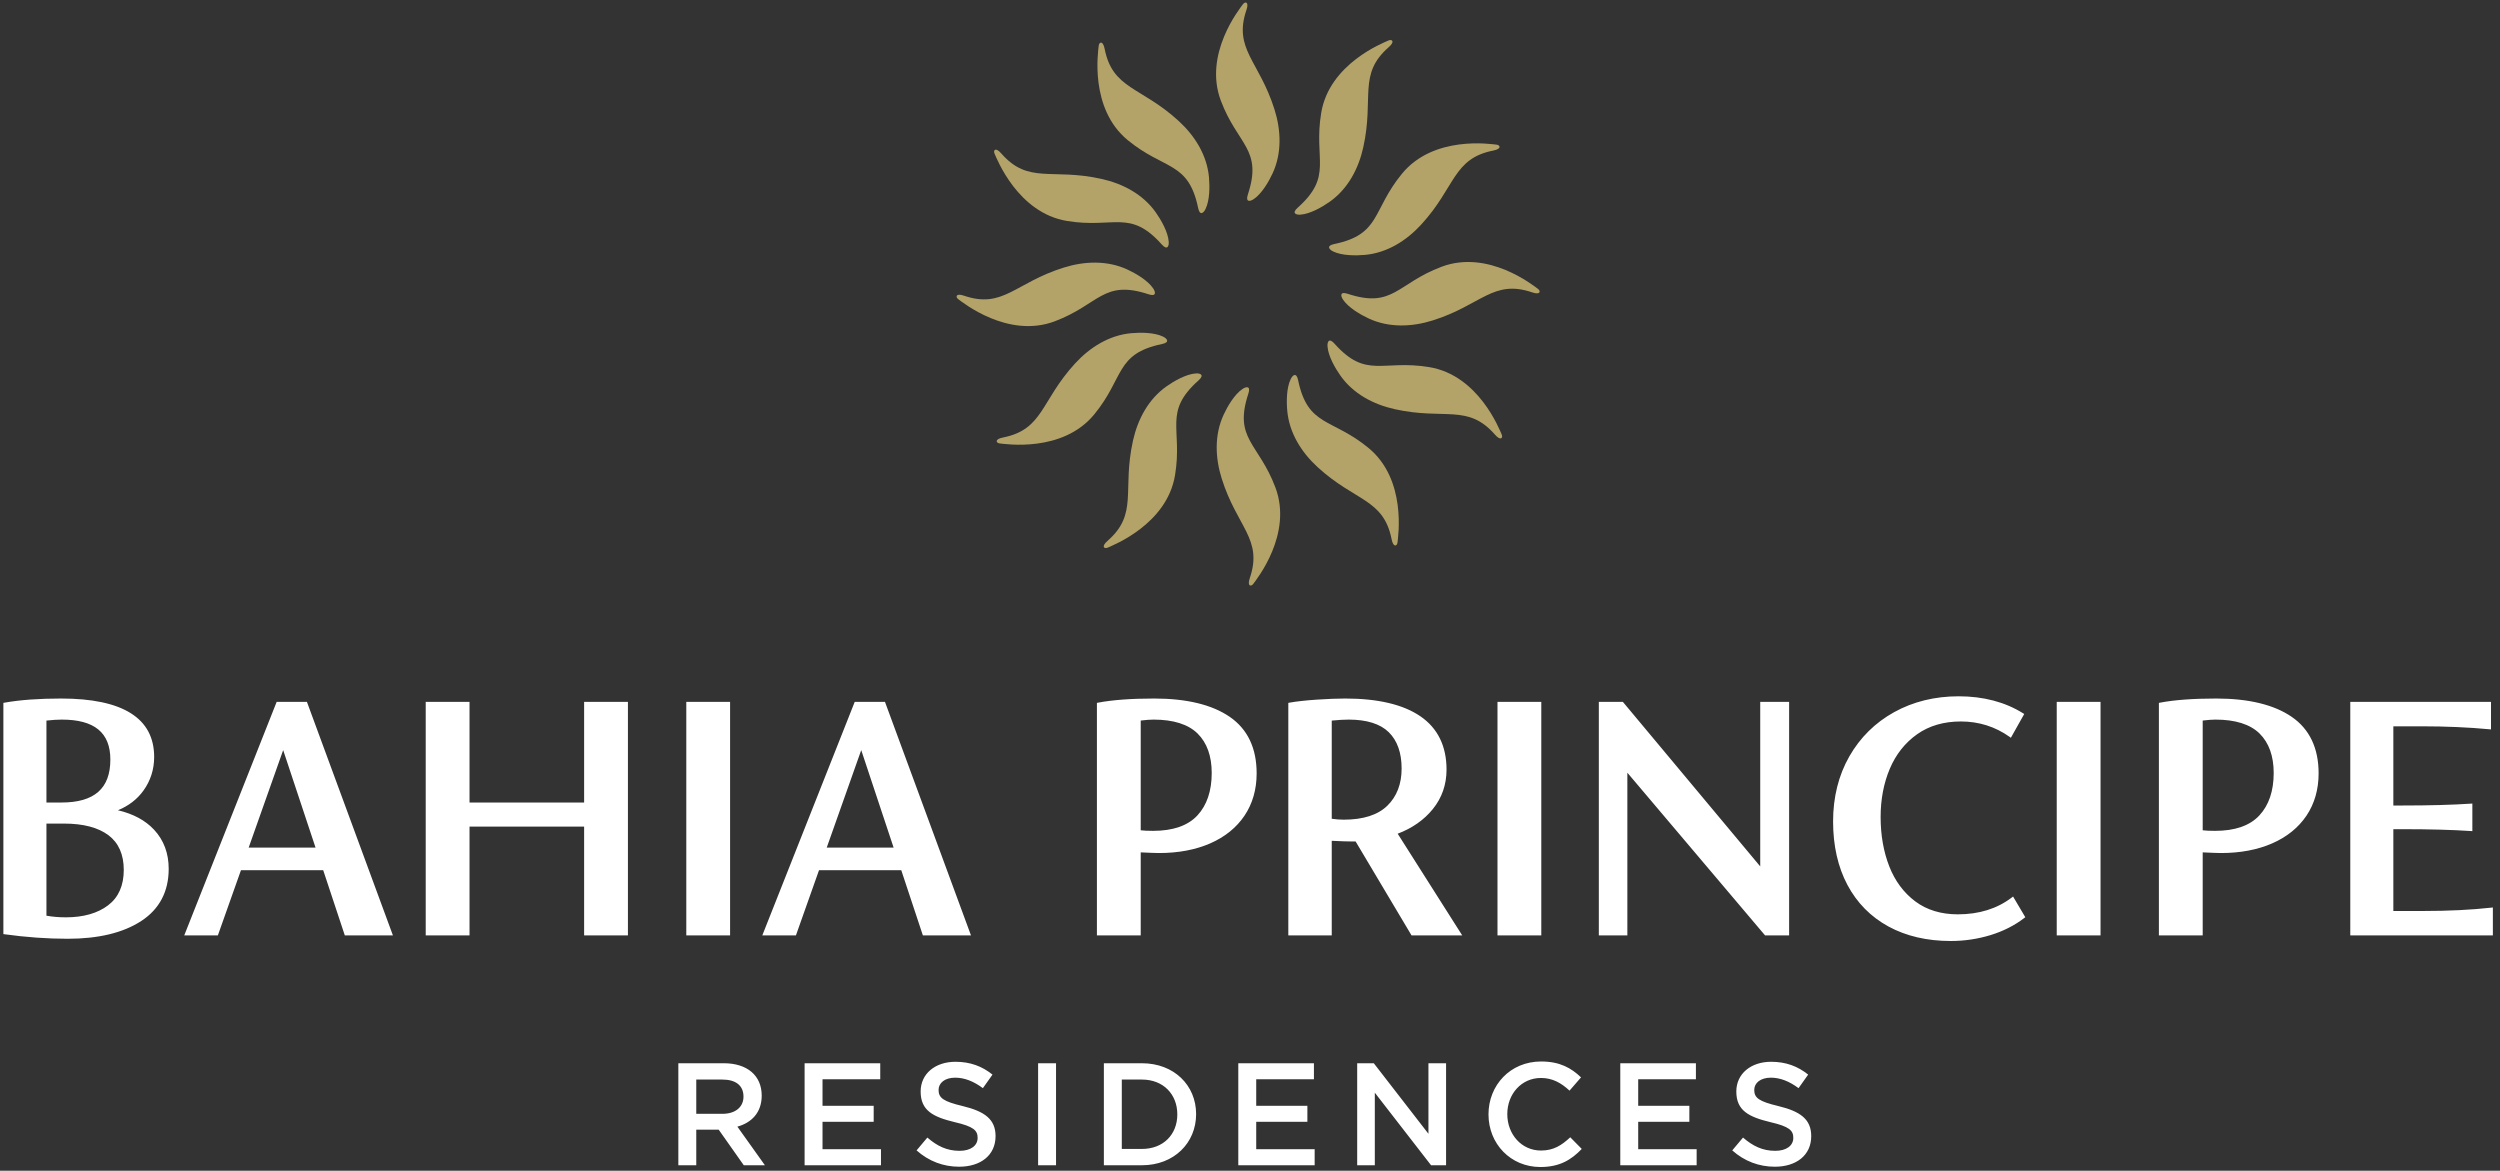 <svg width="205px" height="96px" viewBox="0 0 205 96" version="1.1" xmlns="http://www.w3.org/2000/svg" xmlns:xlink="http://www.w3.org/1999/xlink">
    <rect x="0" y="0" width="205" height="96" fill="#333333" stroke="none"/>
    <g id="DESK" stroke="none" stroke-width="1" fill="none" fill-rule="evenodd">
        <g id="UNIDADES-DE-NEGOCIO" transform="translate(-96, -3562)">
            <g id="BP-Residences" transform="translate(96, 3562)">
                <g id="Group-28" transform="translate(0, 0.091)">
                    <path d="M102.326,15.857 C102.115,16.494 102.49,16.45 102.808,16.235 C103.468,15.789 104.035,14.813 104.356,14.119 C105.119,12.469 105.049,10.601 104.512,8.894 C103.255,4.886 101.112,3.936 102.211,0.717 C102.442,0.042 102.099,0.007 101.916,0.261 C101.654,0.626 98.667,4.332 100.109,8.162 C101.486,11.817 103.555,12.131 102.326,15.857" id="Fill-2" fill="#B3A369"></path>
                    <path d="M98.247,16.961 C98.383,17.618 98.686,17.392 98.854,17.047 C99.202,16.331 99.205,15.202 99.136,14.44 C98.972,12.63 97.977,11.047 96.659,9.837 C93.566,6.995 91.235,7.243 90.578,3.906 C90.44,3.206 90.125,3.347 90.094,3.659 C90.05,4.106 89.315,8.809 92.479,11.405 C95.5,13.882 97.448,13.119 98.247,16.961" id="Fill-4" fill="#B3A369"></path>
                    <path d="M95.266,19.956 C95.713,20.457 95.862,20.11 95.835,19.727 C95.778,18.933 95.216,17.953 94.776,17.328 C93.729,15.843 92.076,14.97 90.329,14.581 C86.23,13.666 84.335,15.047 82.098,12.485 C81.628,11.948 81.426,12.227 81.555,12.512 C81.74,12.922 83.456,17.362 87.493,18.028 C91.348,18.664 92.654,17.028 95.266,19.956" id="Fill-6" fill="#B3A369"></path>
                    <path d="M94.182,24.04 C94.819,24.251 94.776,23.876 94.561,23.558 C94.114,22.898 93.138,22.331 92.444,22.01 C90.795,21.247 88.926,21.317 87.219,21.854 C83.212,23.111 82.261,25.254 79.043,24.155 C78.367,23.924 78.332,24.267 78.586,24.45 C78.952,24.712 82.657,27.699 86.487,26.257 C90.143,24.88 90.456,22.811 94.182,24.04" id="Fill-8" fill="#B3A369"></path>
                    <path d="M95.286,28.119 C95.943,27.983 95.718,27.68 95.373,27.512 C94.656,27.164 93.527,27.161 92.766,27.23 C90.956,27.394 89.373,28.389 88.162,29.707 C85.321,32.8 85.569,35.131 82.232,35.788 C81.532,35.926 81.673,36.241 81.984,36.272 C82.432,36.316 87.134,37.051 89.73,33.887 C92.208,30.867 91.444,28.918 95.286,28.119" id="Fill-10" fill="#B3A369"></path>
                    <path d="M98.281,31.1 C98.782,30.653 98.436,30.504 98.053,30.531 C97.258,30.588 96.279,31.15 95.654,31.59 C94.169,32.637 93.295,34.291 92.906,36.037 C91.992,40.136 93.372,42.031 90.81,44.269 C90.273,44.738 90.553,44.94 90.838,44.811 C91.248,44.626 95.687,42.911 96.353,38.873 C96.989,35.019 95.353,33.713 98.281,31.1" id="Fill-12" fill="#B3A369"></path>
                    <path d="M102.366,32.184 C102.576,31.547 102.201,31.59 101.883,31.805 C101.224,32.252 100.656,33.228 100.336,33.922 C99.573,35.572 99.643,37.44 100.179,39.147 C101.437,43.154 103.579,44.105 102.48,47.324 C102.25,47.999 102.592,48.034 102.775,47.78 C103.037,47.414 106.025,43.709 104.582,39.879 C103.206,36.223 101.136,35.91 102.366,32.184" id="Fill-14" fill="#B3A369"></path>
                    <path d="M106.445,31.08 C106.308,30.423 106.006,30.648 105.838,30.994 C105.489,31.71 105.486,32.839 105.556,33.601 C105.72,35.41 106.715,36.993 108.032,38.204 C111.125,41.045 113.456,40.797 114.114,44.134 C114.252,44.834 114.566,44.694 114.597,44.382 C114.642,43.934 115.376,39.232 112.212,36.636 C109.192,34.159 107.243,34.922 106.445,31.08" id="Fill-16" fill="#B3A369"></path>
                    <path d="M109.425,28.085 C108.979,27.584 108.829,27.931 108.857,28.313 C108.913,29.108 109.475,30.087 109.916,30.712 C110.963,32.198 112.616,33.071 114.362,33.46 C118.462,34.374 120.356,32.994 122.594,35.556 C123.063,36.093 123.266,35.814 123.136,35.528 C122.951,35.118 121.236,30.679 117.198,30.013 C113.344,29.377 112.038,31.013 109.425,28.085" id="Fill-18" fill="#B3A369"></path>
                    <path d="M110.509,24 C109.872,23.79 109.916,24.165 110.131,24.483 C110.577,25.142 111.553,25.71 112.247,26.031 C113.897,26.794 115.765,26.723 117.472,26.187 C121.48,24.929 122.43,22.787 125.649,23.886 C126.324,24.117 126.359,23.774 126.105,23.591 C125.74,23.329 122.034,20.342 118.205,21.784 C114.549,23.16 114.236,25.23 110.509,24" id="Fill-20" fill="#B3A369"></path>
                    <path d="M109.405,19.921 C108.749,20.058 108.974,20.36 109.319,20.528 C110.035,20.877 111.164,20.88 111.926,20.81 C113.736,20.646 115.319,19.651 116.529,18.334 C119.371,15.241 119.123,12.91 122.46,12.252 C123.16,12.114 123.019,11.8 122.707,11.769 C122.26,11.724 117.557,10.99 114.962,14.154 C112.484,17.174 113.247,19.123 109.405,19.921" id="Fill-22" fill="#B3A369"></path>
                    <path d="M106.41,16.941 C105.909,17.387 106.256,17.537 106.639,17.51 C107.433,17.453 108.413,16.891 109.038,16.451 C110.523,15.403 111.396,13.75 111.785,12.004 C112.7,7.904 111.32,6.01 113.881,3.772 C114.418,3.303 114.139,3.101 113.854,3.23 C113.444,3.415 109.004,5.13 108.338,9.168 C107.702,13.022 109.338,14.328 106.41,16.941" id="Fill-24" fill="#B3A369"></path>
                    <path d="M145.832,90.608 C147.601,91.038 148.521,91.672 148.521,93.07 C148.521,94.648 147.29,95.58 145.533,95.58 C144.254,95.58 143.047,95.137 142.044,94.241 L142.928,93.189 C143.729,93.883 144.529,94.277 145.569,94.277 C146.477,94.277 147.051,93.859 147.051,93.213 C147.051,92.604 146.716,92.281 145.163,91.923 C143.382,91.493 142.378,90.967 142.378,89.413 C142.378,87.955 143.573,86.975 145.234,86.975 C146.453,86.975 147.421,87.346 148.27,88.027 L147.481,89.138 C146.728,88.577 145.975,88.278 145.211,88.278 C144.35,88.278 143.848,88.72 143.848,89.282 C143.848,89.939 144.231,90.226 145.832,90.608 Z M139.065,88.409 L134.333,88.409 L134.333,90.584 L138.527,90.584 L138.527,91.899 L134.333,91.899 L134.333,94.145 L139.125,94.145 L139.125,95.46 L132.863,95.46 L132.863,87.095 L139.065,87.095 L139.065,88.409 Z M126.311,95.604 C123.873,95.604 122.056,93.703 122.056,91.289 C122.056,88.9 123.837,86.951 126.371,86.951 C127.912,86.951 128.844,87.489 129.645,88.254 L128.701,89.341 C128.032,88.72 127.315,88.302 126.359,88.302 C124.757,88.302 123.598,89.617 123.598,91.266 C123.598,92.915 124.757,94.253 126.359,94.253 C127.386,94.253 128.044,93.835 128.761,93.166 L129.704,94.122 C128.832,95.03 127.876,95.604 126.311,95.604 Z M117.132,87.095 L118.578,87.095 L118.578,95.46 L117.348,95.46 L112.735,89.509 L112.735,95.46 L111.289,95.46 L111.289,87.095 L112.651,87.095 L117.132,92.879 L117.132,87.095 Z M107.742,88.409 L103.01,88.409 L103.01,90.584 L107.205,90.584 L107.205,91.899 L103.01,91.899 L103.01,94.145 L107.802,94.145 L107.802,95.46 L101.54,95.46 L101.54,87.095 L107.742,87.095 L107.742,88.409 Z M93.637,88.433 L91.987,88.433 L91.987,94.122 L93.637,94.122 C95.393,94.122 96.54,92.938 96.54,91.289 C96.54,89.64 95.393,88.433 93.637,88.433 Z M93.637,95.46 L90.517,95.46 L90.517,87.095 L93.637,87.095 C96.266,87.095 98.082,88.9 98.082,91.266 C98.082,93.632 96.266,95.46 93.637,95.46 Z M85.125,95.46 L86.595,95.46 L86.595,87.095 L85.125,87.095 L85.125,95.46 Z M78.947,90.608 C80.715,91.038 81.636,91.672 81.636,93.07 C81.636,94.648 80.405,95.58 78.648,95.58 C77.369,95.58 76.162,95.137 75.159,94.241 L76.043,93.189 C76.844,93.883 77.644,94.277 78.684,94.277 C79.592,94.277 80.166,93.859 80.166,93.213 C80.166,92.604 79.831,92.281 78.278,91.923 C76.497,91.493 75.493,90.967 75.493,89.413 C75.493,87.955 76.688,86.975 78.349,86.975 C79.568,86.975 80.536,87.346 81.385,88.027 L80.596,89.138 C79.843,88.577 79.09,88.278 78.325,88.278 C77.465,88.278 76.963,88.72 76.963,89.282 C76.963,89.939 77.345,90.226 78.947,90.608 Z M72.18,88.409 L67.447,88.409 L67.447,90.584 L71.642,90.584 L71.642,91.899 L67.447,91.899 L67.447,94.145 L72.24,94.145 L72.24,95.46 L65.977,95.46 L65.977,87.095 L72.18,87.095 L72.18,88.409 Z M59.233,88.433 L57.094,88.433 L57.094,91.242 L59.245,91.242 C60.297,91.242 60.966,90.692 60.966,89.832 C60.966,88.912 60.321,88.433 59.233,88.433 Z M60.99,95.46 L58.935,92.544 L57.094,92.544 L57.094,95.46 L55.624,95.46 L55.624,87.095 L59.353,87.095 C61.277,87.095 62.46,88.111 62.46,89.748 C62.46,91.134 61.635,91.97 60.464,92.293 L62.723,95.46 L60.99,95.46 Z M204.415,74.321 L204.415,76.613 L192.723,76.613 L192.723,57.463 L204.262,57.463 L204.262,59.722 L204.136,59.71 C202.434,59.548 200.556,59.466 198.553,59.466 L196.254,59.466 L196.254,65.96 L197.056,65.96 C199.227,65.96 201.096,65.909 202.611,65.808 L202.733,65.8 L202.733,68.063 L202.611,68.054 C201.089,67.953 199.22,67.902 197.056,67.902 L196.254,67.902 L196.254,74.61 L198.706,74.61 C200.77,74.61 202.648,74.518 204.287,74.336 L204.415,74.321 Z M180.621,58.994 C181.056,58.942 181.408,58.916 181.667,58.916 C183.299,58.916 184.516,59.301 185.285,60.059 C186.053,60.818 186.443,61.907 186.443,63.294 C186.443,64.765 186.047,65.937 185.266,66.776 C184.488,67.614 183.267,68.039 181.637,68.039 C181.198,68.039 180.857,68.023 180.621,67.993 L180.621,58.994 Z M187.922,58.691 C186.472,57.694 184.388,57.188 181.728,57.188 C179.857,57.188 178.307,57.302 177.123,57.527 L177.029,57.545 L177.029,76.613 L180.621,76.613 L180.621,69.803 C181.364,69.839 181.869,69.858 182.126,69.858 C183.703,69.858 185.112,69.593 186.313,69.069 C187.52,68.543 188.467,67.778 189.129,66.797 C189.79,65.814 190.126,64.646 190.126,63.325 C190.126,61.257 189.385,59.698 187.922,58.691 Z M168.652,76.613 L172.244,76.613 L172.244,57.463 L168.652,57.463 L168.652,76.613 Z M165.071,73.424 L166.075,75.121 L165.994,75.183 C165.192,75.8 164.254,76.274 163.207,76.592 C162.161,76.91 161.071,77.071 159.964,77.071 C158.019,77.071 156.298,76.67 154.851,75.88 C153.401,75.089 152.27,73.942 151.488,72.471 C150.709,71.005 150.313,69.254 150.313,67.267 C150.313,65.28 150.76,63.487 151.643,61.938 C152.525,60.389 153.764,59.166 155.324,58.303 C156.882,57.442 158.659,57.005 160.606,57.005 C162.635,57.005 164.414,57.474 165.893,58.398 L165.987,58.456 L164.892,60.405 L164.788,60.331 C163.611,59.494 162.266,59.069 160.789,59.069 C159.394,59.069 158.187,59.422 157.204,60.117 C156.217,60.815 155.464,61.766 154.966,62.942 C154.465,64.124 154.211,65.456 154.211,66.9 C154.211,68.387 154.45,69.751 154.921,70.954 C155.39,72.151 156.107,73.116 157.053,73.823 C157.996,74.528 159.17,74.885 160.545,74.885 C162.284,74.885 163.772,74.42 164.968,73.503 L165.071,73.424 Z M144.339,57.463 L146.708,57.463 L146.708,76.613 L144.737,76.613 L144.702,76.572 L133.443,63.271 L133.443,76.613 L131.104,76.613 L131.104,57.463 L133.076,57.463 L133.111,57.505 L144.339,70.954 L144.339,57.463 Z M122.794,76.613 L126.386,76.613 L126.386,57.463 L122.794,57.463 L122.794,76.613 Z M114.933,62.927 C114.933,64.193 114.539,65.22 113.761,65.978 C112.981,66.737 111.78,67.122 110.188,67.122 C109.861,67.122 109.53,67.097 109.203,67.047 L109.203,58.997 C109.761,58.943 110.226,58.916 110.586,58.916 C112.075,58.916 113.184,59.265 113.882,59.953 C114.58,60.641 114.933,61.642 114.933,62.927 Z M117.491,66.254 C118.238,65.331 118.616,64.243 118.616,63.019 C118.616,61.093 117.896,59.621 116.473,58.645 C115.064,57.679 112.99,57.188 110.31,57.188 C109.661,57.188 108.872,57.22 107.965,57.28 C107.059,57.342 106.309,57.424 105.736,57.527 L105.642,57.544 L105.642,76.613 L109.203,76.613 L109.203,68.855 C109.952,68.892 110.53,68.911 110.922,68.911 L111.162,68.911 L115.747,76.613 L119.903,76.613 L114.61,68.273 C115.805,67.82 116.774,67.141 117.491,66.254 Z M93.539,58.994 C93.975,58.942 94.326,58.916 94.586,58.916 C96.217,58.916 97.434,59.301 98.203,60.059 C98.972,60.818 99.361,61.907 99.361,63.294 C99.361,64.765 98.965,65.937 98.185,66.776 C97.406,67.614 96.185,68.039 94.555,68.039 C94.117,68.039 93.776,68.023 93.539,67.993 L93.539,58.994 Z M100.84,58.691 C99.391,57.694 97.307,57.188 94.647,57.188 C92.775,57.188 91.225,57.302 90.041,57.527 L89.947,57.545 L89.947,76.613 L93.539,76.613 L93.539,69.803 C94.282,69.839 94.788,69.858 95.044,69.858 C96.621,69.858 98.03,69.593 99.232,69.069 C100.438,68.543 101.385,67.778 102.047,66.797 C102.709,65.814 103.045,64.646 103.045,63.325 C103.045,61.257 102.303,59.698 100.84,58.691 Z M73.277,69.414 L67.791,69.414 L70.621,61.417 L73.277,69.414 Z M72.569,57.463 L70.087,57.463 L62.508,76.613 L65.265,76.613 L67.16,71.264 L73.903,71.264 L75.676,76.613 L79.621,76.613 L72.596,57.539 L72.569,57.463 Z M56.276,76.613 L59.867,76.613 L59.867,57.463 L56.276,57.463 L56.276,76.613 Z M47.898,57.463 L51.49,57.463 L51.49,76.613 L47.898,76.613 L47.898,67.688 L38.501,67.688 L38.501,76.613 L34.909,76.613 L34.909,57.463 L38.501,57.463 L38.501,65.716 L47.898,65.716 L47.898,57.463 Z M25.875,69.414 L20.39,69.414 L23.22,61.417 L25.875,69.414 Z M25.167,57.463 L22.686,57.463 L15.107,76.613 L17.864,76.613 L19.759,71.264 L26.502,71.264 L28.275,76.613 L32.22,76.613 L25.195,57.539 L25.167,57.463 Z M5.038,65.716 L3.808,65.716 L3.808,58.996 C4.289,58.943 4.712,58.916 5.068,58.916 C7.747,58.916 9.049,59.988 9.049,62.194 C9.049,64.564 7.737,65.716 5.038,65.716 Z M3.808,67.443 L5.252,67.443 C6.828,67.443 8.054,67.765 8.896,68.399 C9.727,69.025 10.149,69.981 10.149,71.241 C10.149,72.521 9.717,73.498 8.865,74.144 C8.004,74.798 6.839,75.13 5.404,75.13 C4.837,75.13 4.3,75.085 3.808,74.996 L3.808,67.443 Z M12.641,67.953 C11.925,67.182 10.927,66.644 9.67,66.35 C10.549,65.99 11.252,65.448 11.763,64.737 C12.346,63.925 12.641,62.998 12.641,61.98 C12.641,58.801 10.072,57.188 5.007,57.188 C3.197,57.188 1.638,57.302 0.372,57.527 L0.277,57.544 L0.277,76.506 L0.376,76.519 C2.146,76.764 3.889,76.888 5.557,76.888 C8.075,76.888 10.101,76.398 11.58,75.433 C13.075,74.457 13.833,73.016 13.833,71.149 C13.833,69.882 13.432,68.807 12.641,67.953 L12.641,67.953 Z" id="Fill-26" fill="#FFFFFF"></path>
                </g>
            </g>
        </g>
    </g>
</svg>
